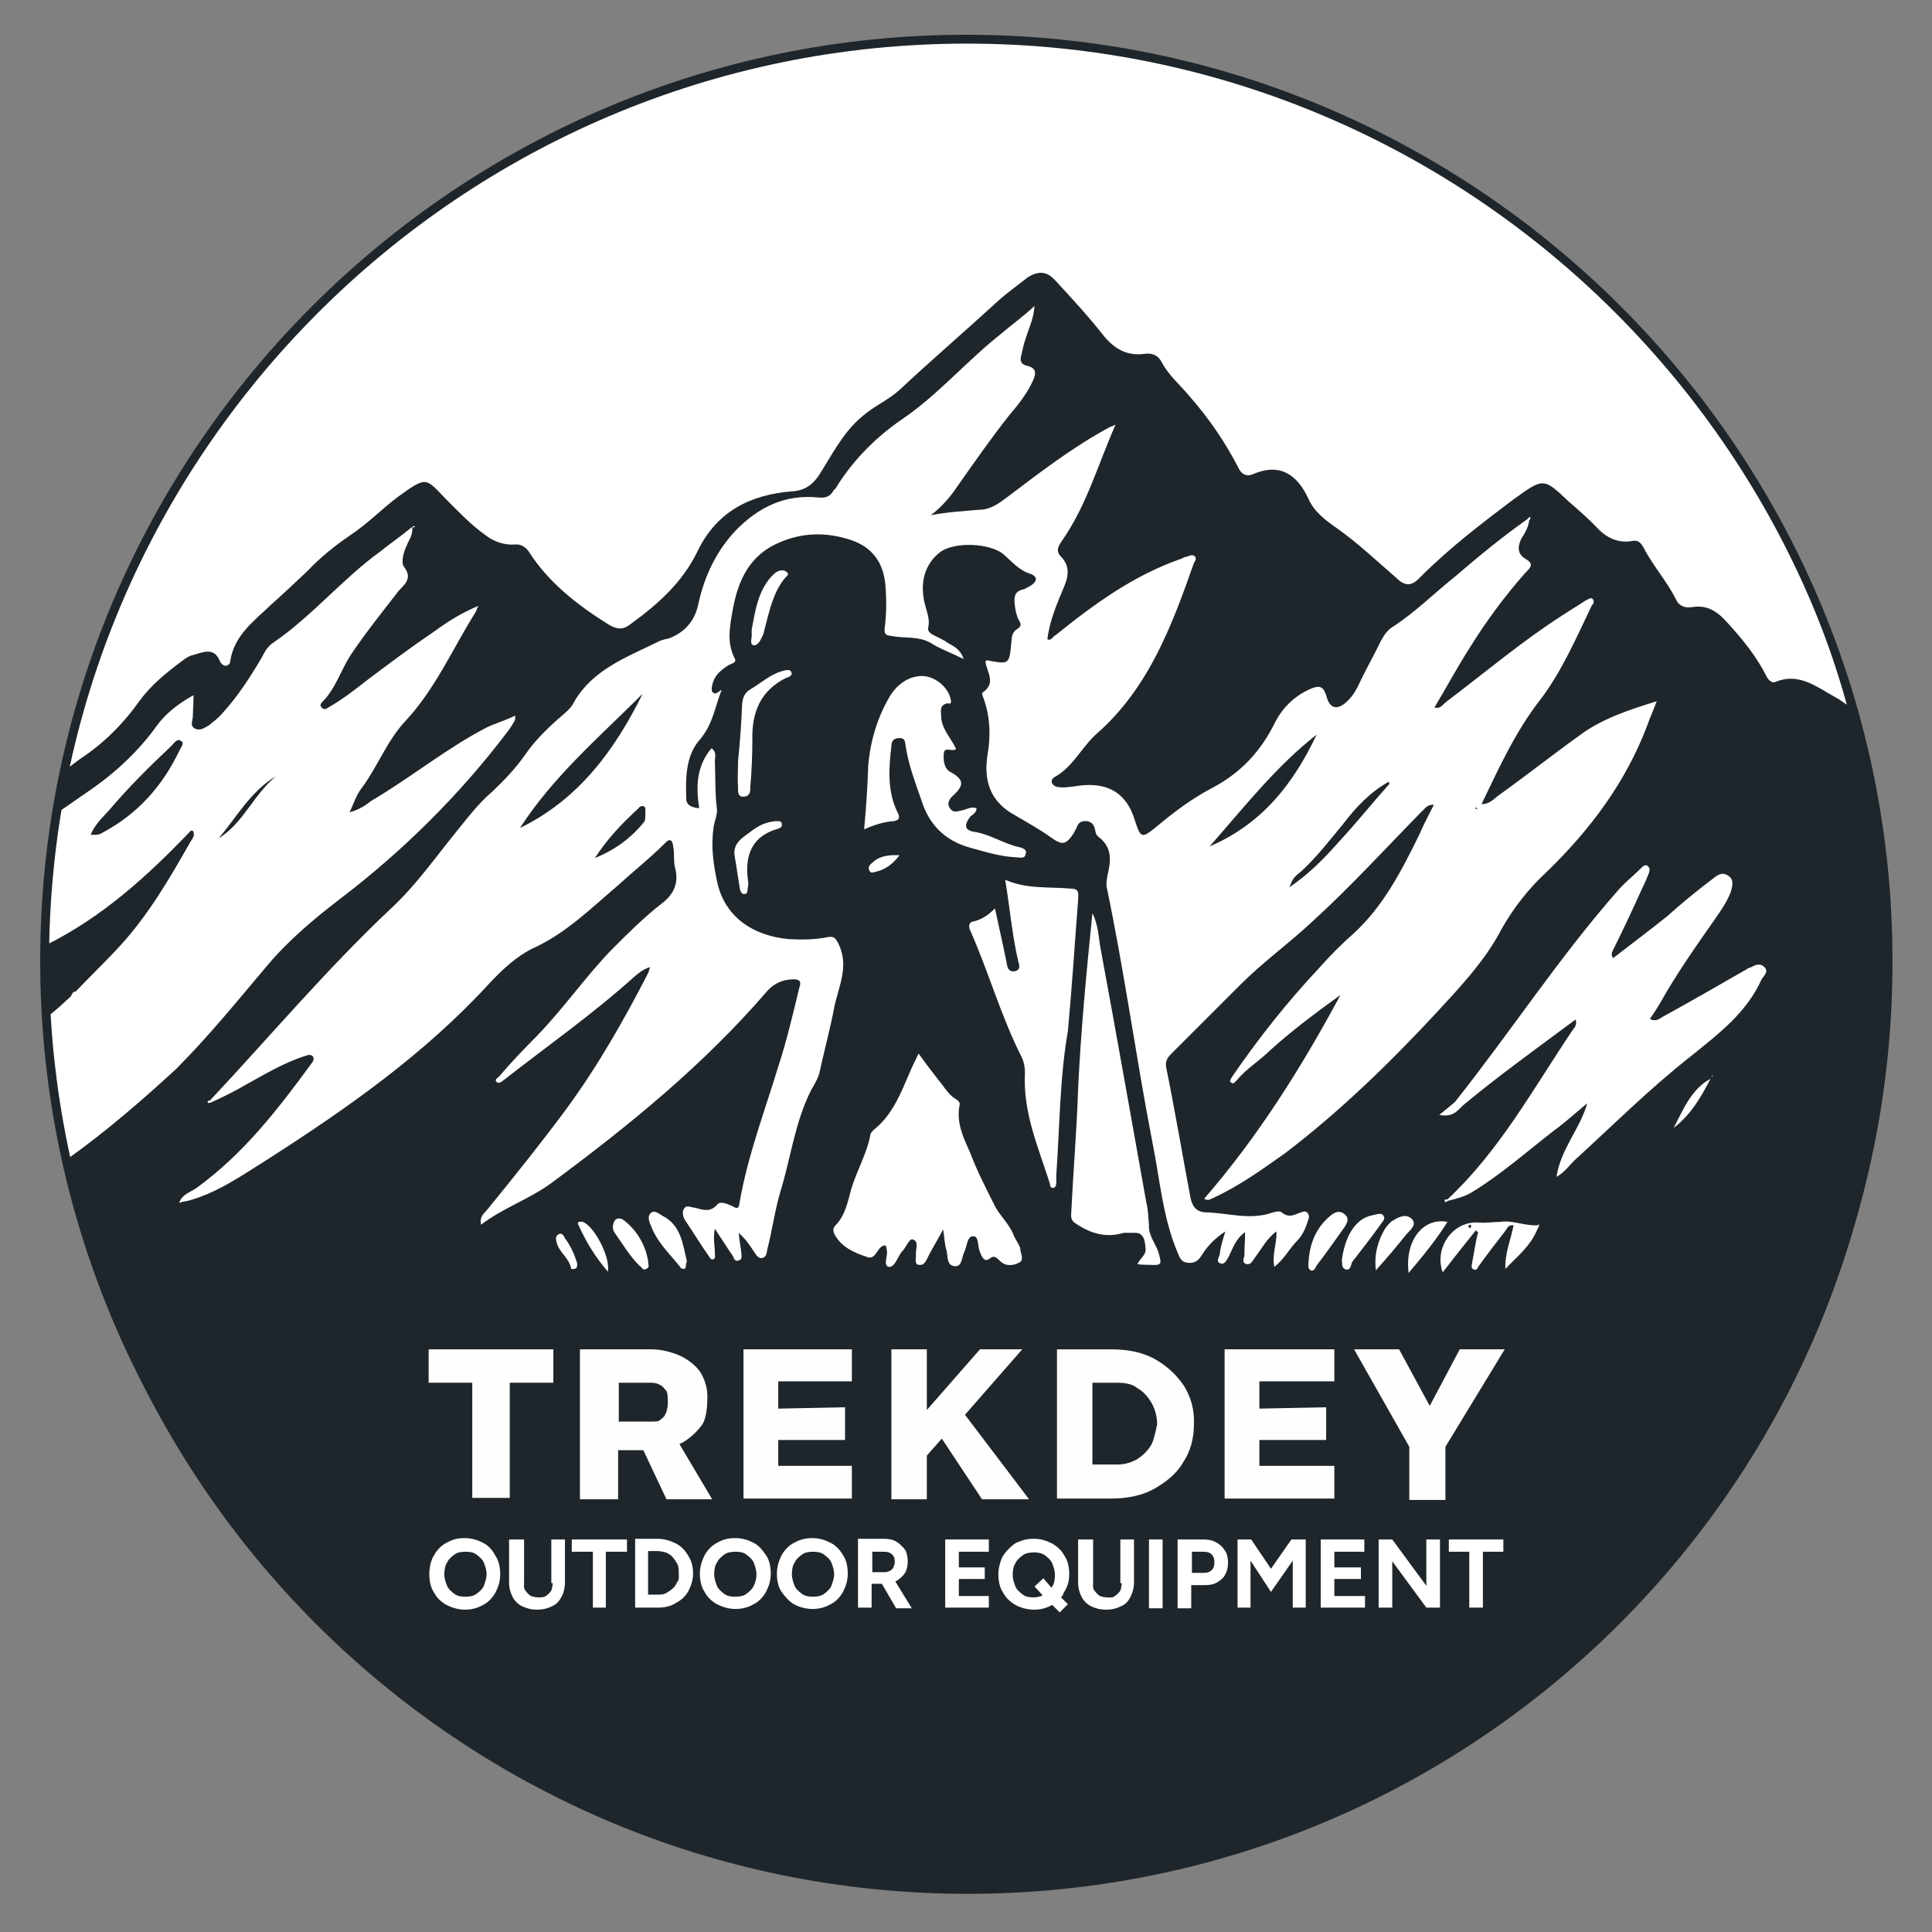 <?xml version="1.0" encoding="utf-8"?>
<!-- Generator: Adobe Illustrator 26.0.2, SVG Export Plug-In . SVG Version: 6.00 Build 0)  -->
<svg version="1.1" id="Слой_1" xmlns="http://www.w3.org/2000/svg" xmlns:xlink="http://www.w3.org/1999/xlink" x="0px" y="0px"
	 viewBox="0 0 283.5 283.5" style="enable-background:new 0 0 283.5 283.5;" xml:space="preserve">
<rect x="0" y="0" width="283.5" height="283.5" fill="#808080" stroke="none"/>
<style type="text/css">
	.st0{fill:#FFFFFF;}
	.st1{fill:#1F262B;}
	.st2{fill:#FEFEFE;}
</style>
<g>
	<circle class="st0" cx="141.9" cy="141" r="135.3"/>
	<path class="st1" d="M141.9,276.9C66.9,276.9,5.9,216,5.9,141c0-74.9,61-135.9,135.9-135.9s135.9,61,135.9,135.9
		C277.8,216,216.8,276.9,141.9,276.9z M141.9,6.4C67.6,6.4,7.2,66.8,7.2,141c0,74.2,60.4,134.6,134.6,134.6S276.5,215.3,276.5,141
		C276.5,66.8,216.1,6.4,141.9,6.4z"/>
	<g>
		<path class="st1" d="M26.5,108.7c-0.5-0.4-1,0.4-1.4,0.8c-3.2,3-6.3,6.1-9.1,9.4c-0.9,1-2.1,2.1-2.7,3.6c1.2,0,1.2,0,1.9-0.4
			c5-2.7,8.6-6.7,11.1-11.9C26.5,109.7,27.2,109,26.5,108.7z"/>
		<path class="st1" d="M40.5,113.9c-3.7,2.2-5.7,5.9-8.4,9.1C35.7,120.8,37.2,116.6,40.5,113.9z"/>
		<path class="st1" d="M94.3,101.8c-6.3,6.3-13.1,12.1-18,19.7C84.9,117.3,90.2,110.1,94.3,101.8z"/>
		<path class="st1" d="M193.2,107.8c-5.9,4.6-10.6,10.6-15.7,16.4C185.2,120.9,189.8,115,193.2,107.8z"/>
		<path class="st1" d="M190.9,127.9c-1.3,1-1.2,1.2-1.7,2.3c2.8-1.9,5-4.1,7.2-6.6c2.6-2.8,5-5.8,7.5-8.6c0,0-0.1-0.1-0.1-0.3
			c-2.7,1.5-4.8,3.7-6.7,6.2C195.1,123.3,193.2,125.8,190.9,127.9z"/>
		<path class="st1" d="M93.7,118.6c-2.4,2.2-4.6,4.5-6.4,7.3c3-1.2,5.4-3,7.3-5.4c0.1-0.3,0.1-0.9,0.1-1.3c0-0.4,0.1-0.8-0.3-0.9
			C94.2,118.2,93.8,118.4,93.7,118.6z"/>
		<path class="st1" d="M216.6,118.4c0,0.1-0.1,0.1-0.1,0.3c0.1,0,0.1,0,0.3,0C216.8,118.6,216.6,118.6,216.6,118.4z"/>
		<path class="st1" d="M215.7,179.7c0,0-0.1,0.1-0.3,0.3c0.1,0.1,0.3,0.1,0.3,0.3C215.9,180,216,179.8,215.7,179.7z"/>
		<path class="st1" d="M11.1,145.5c2.2-2.3,4.5-4.5,6.6-6.8c4.1-4.5,7.2-9.8,10.2-15.1c0.3-0.5,0.8-1,0.4-1.7c-0.1,0-0.3,0-0.3,0
			c-6.3,6.6-13,12.7-21.3,16.8c0-0.6,0-1.3,0.1-1.9c-0.1,1.9-0.1,3.8-0.1,5.8c0,74.7,60.6,135.3,135.3,135.3
			c74.7,0,135.3-60.6,135.3-135.3c0-23.2-5.8-45-16.1-64.1c4.1,7.9,7.4,16.2,9.8,24.9c-0.6-0.4-1.1-0.8-1.7-1.1
			c-2.7-1.5-5.3-3.6-8.6-2.3c-0.6,0.3-1,0-1.4-0.6c-1.5-3-3.5-5.5-5.8-8c-1.5-1.7-3-2.7-5.3-2.3c-0.9,0.1-1.7-0.1-2.2-1
			c-1.3-2.7-3.4-5-4.8-7.7c-0.5-0.9-0.9-1.2-1.8-1c-1.9,0.3-3.5-0.4-4.9-1.8c-1.3-1.4-2.8-2.7-4.3-4c-3.7-3.5-3.7-3.5-8-0.4
			c-4.8,3.6-9.5,7.2-13.8,11.5c-1.2,1.3-2.2,1.4-3.5,0.1c-2.8-2.4-5.5-5-8.6-7.2c-1.7-1.2-3.4-2.4-4.3-4.4c-1.7-3.7-4.3-5.3-8.2-3.6
			c-1,0.4-1.7-0.1-2.1-1c-1.9-3.7-4.3-7.2-7.1-10.4c-1.4-1.7-3.1-3.1-4.1-5c-0.5-1-1.3-1.4-2.4-1.3c-2.6,0.4-4.5-0.6-6.2-2.7
			c-2.2-2.8-4.6-5.4-7.1-8.1c-1.2-1.3-2.4-1.4-4-0.4c-1.5,1.2-3.1,2.3-4.5,3.6c-4.8,4.4-9.7,8.6-14.4,13c-1.7,1.5-3.7,2.3-5.5,3.9
			c-2.7,2.3-4.3,5.5-6.2,8.5c-1,1.5-2.2,2.3-4,2.4c-6.2,0.5-11.1,3-13.9,8.9c-2.2,4.5-5.8,7.7-9.8,10.6c-1,0.8-1.9,0.8-3.1,0.1
			c-4.5-2.8-8.8-6.1-11.7-10.6c-0.5-0.8-1.2-1.3-2.2-1.2c-1.5,0.1-3-0.4-4.3-1.4c-2.1-1.5-3.9-3.4-5.7-5.2c-3.1-3.2-2.8-3.5-7.1-0.4
			c-2.4,1.8-4.5,4-7.1,5.7c-2.2,1.5-4.3,3.2-6.2,5.2c-1.8,1.7-3.6,3.4-5.4,5c-2.4,2.3-5.3,4.4-5.9,8.1c0,0.4-0.1,0.6-0.6,0.8
			c-0.5,0-0.8-0.4-0.9-0.6c-0.8-2.1-2.3-1.5-3.9-1c-0.6,0.1-1.2,0.5-1.7,0.9c-2.3,1.7-4.5,3.5-6.2,5.8c-2.4,3.4-5.3,6.3-8.8,8.6
			c-0.5,0.4-1.1,0.8-1.6,1.2c-0.5,2.1-0.9,4.3-1.3,6.4c1.3-0.9,2.6-1.8,3.9-2.7c4-2.7,7.5-5.9,10.3-9.8c1.3-1.8,3.1-3.2,5.4-4.5
			c0,1.2-0.1,2.2-0.1,3.1c0,0.6-0.5,1.4,0.3,1.8c0.8,0.4,1.4-0.1,2.1-0.5c0.6-0.5,1.3-1,1.9-1.7c2.2-2.4,4.1-5.3,5.8-8.2
			c0.4-0.8,0.9-1.7,1.7-2.2c5.7-3.9,10.1-9.3,15.6-13.3c1.5-1.2,3.1-2.3,4.8-3.7c0.1,0,0.1-0.1,0.3-0.1l0.1,0.1
			c-0.1,0-0.1,0.1-0.3,0.1c0,0,0,0-0.1-0.1c0.1,1.3-0.5,1.9-0.8,2.7c-0.5,1-0.9,2.6-0.4,3.2c1.3,1.7,0,2.6-0.8,3.5
			c-2.4,3.1-4.9,6.2-7.1,9.5c-1.4,2.2-2.2,4.9-4.1,6.8c-0.3,0.3-0.4,0.6,0,0.9c0.3,0.3,0.6,0.1,0.9-0.1c2.1-1.2,3.9-2.6,5.8-4.1
			c3.2-2.4,6.4-4.8,9.8-7.1c1.9-1.4,4-2.7,6.4-3.7c-0.3,0.5-0.3,0.8-0.4,0.9c-3.4,5.4-5.9,11.3-10.4,16.1c-2.6,2.8-4,6.6-6.3,9.7
			c-0.8,1-1.2,2.3-1.8,3.6c1.4-0.4,2.3-1,3.2-1.7c5.8-3.4,11-7.7,17-10.8c1.3-0.6,2.7-1,4.1-1.7c0,0.4,0,0.6-0.1,0.8
			c-0.3,0.5-0.6,1-0.9,1.4c-7.1,9.4-15.5,17.7-24.7,24.7c-3.9,3-7.6,6.1-10.7,9.8c-4.4,5.2-8.6,10.4-13.4,15.2
			C20.8,161.5,15.6,166,10,170c-1.5-6.8-2.6-13.7-3.1-20.8c1.3-0.9,2.4-2,3.5-3C10.6,145.8,10.7,145.5,11.1,145.5z M84.3,186.2
			c-0.3,0-0.5,0.1-0.5-0.1c-0.3-1.5-1.7-2.3-2.1-3.7c-0.1-0.5-0.3-1,0.3-1.3c0.5-0.3,0.8,0.4,0.9,0.6c0.9,1.2,1.4,2.4,1.8,3.7
			C84.7,185.8,84.7,186.1,84.3,186.2z M89.2,186.6c-1.9-2.2-3.2-4.4-4.3-6.8c-0.3-0.5,0.1-0.6,0.6-0.5
			C87.1,179.8,89.6,184.4,89.2,186.6z M94.8,186.2c-0.5,0.3-0.6-0.3-1-0.5c-1.4-1.4-2.4-3.1-3.6-4.8c-0.4-0.5-0.3-1.3,0-1.8
			c0.4-0.5,1-0.3,1.4,0c1.9,1.5,3.1,3.6,3.5,5.9C95.1,185.6,95.4,186,94.8,186.2z M100.4,186.2c-0.1,0-0.5,0-0.6-0.3
			c-1.5-1.9-3.4-3.6-4.3-6.1c-0.3-0.6-0.5-1.4,0-1.8c0.5-0.5,1.2,0.1,1.7,0.4c2.8,1.4,3,4.3,3.6,6.7
			C100.5,185.6,100.8,186.1,100.4,186.2z M149.5,185.3c-0.8,0.4-1.9,0.6-2.8-0.3c-0.4-0.4-0.8-0.9-1.5-0.3c-0.8,0.6-1.2-0.4-1.4-1
			c-0.4-0.8-0.1-2.3-1-2.3c-0.9,0-0.9,1.5-1.3,2.3c-0.4,0.8-0.3,2.2-1.4,2.1c-1.2-0.1-1-1.4-1.2-2.3c-0.3-0.9-0.3-1.8-0.5-3.1
			c-0.9,1.7-1.8,3.1-2.4,4.4c-0.3,0.5-0.5,0.9-1.2,0.8c-0.6-0.1-0.4-0.8-0.4-1.2v-0.1c-0.1-0.9,0.5-2.1-0.4-2.4
			c-0.6-0.3-1,1.2-1.7,1.8c-0.6,0.8-1,2.3-1.9,2.2c-0.9-0.3,0-1.7-0.3-2.6c0-0.1-0.1-0.4-0.1-0.5c-0.3-0.1-0.4,0-0.6,0.1
			c-0.8,0.5-1,2.1-2.3,1.5c-1.8-0.6-3.6-1.4-4.6-3.2c-0.3-0.5-0.3-1,0.1-1.4c1.4-1.4,1.8-3.4,2.3-5.3c0.8-2.7,2.3-5.2,2.8-7.9
			c0-0.3,0.3-0.6,0.5-0.8c3.4-2.7,4.4-6.8,6.2-10.4c0.1-0.1,0.1-0.3,0.4-0.8c1.2,1.7,2.3,3.1,3.4,4.5c0.6,0.8,1.2,1.7,2.1,2.2
			c0.4,0.3,0.6,0.5,0.5,0.9c-0.5,2.6,0.6,4.8,1.5,6.8c1,2.7,2.4,5.4,3.7,8c0.8,1.5,2.2,2.7,2.8,4.4c0.3,0.6,0.6,1,0.9,1.7
			C149.7,183.9,150.4,184.9,149.5,185.3z M138.1,105c0,1.9,1.4,3.2,2.2,4.9c-0.5,0.5-1.7-0.4-1.8,0.6c-0.1,1,0,2.3,1,2.8
			c2.2,1.2,1.8,2.1,0.3,3.5c-0.5,0.4-0.9,1.2-0.4,1.8c0.5,0.8,1.2,0.4,1.8,0.3c0.6-0.1,1.3-0.6,2.1-0.3c0,0.6-0.5,0.9-0.9,1.2
			c-1,1.3-0.9,2.1,0.8,2.3c2.2,0.4,4.1,1.7,6.3,2.2c0.5,0.1,1.3,0.4,1,1c-0.1,0.8-0.9,0.5-1.4,0.5c-2.3-0.1-4.5-0.8-6.7-1.4
			c-3.7-1-6.1-3.4-7.2-7c-0.9-2.6-1.9-5.2-2.3-7.9c-0.1-0.5,0-1.2-0.9-1.2c-0.9,0-1.2,0.5-1.2,1.2c-0.4,3.4-0.6,6.6,0.9,9.7
			c0.5,0.9,0.1,1.2-0.6,1.3c-1.4,0.1-2.7,0.5-4.3,1.2c0.3-3.2,0.5-6.2,0.6-9.3c0.3-3.6,1.3-7,3.1-10.1c1-1.7,2.6-3,4.6-3.1
			c1.9-0.1,4,1.5,4.4,3.4c0.1,0.4,0.1,0.8-0.4,0.6C137.8,103.4,138.1,104.4,138.1,105z M132,125.5c-1,1.3-2.1,2.1-3.4,2.4
			c-0.4,0.1-0.8,0.3-1-0.1c-0.3-0.5,0-0.9,0.4-1.2C128.9,125.7,130.2,125.4,132,125.5z M155,172.4c0,0.3,0,0.5,0,0.9
			c0,0.4,0,0.9-0.4,1c-0.5,0.1-0.5-0.4-0.6-0.8c-1.7-5.3-3.9-10.3-3.6-16c0-0.8-0.1-1.5-0.4-2.2c-3.1-6.1-4.9-12.6-7.6-18.7
			c-0.3-0.6-0.3-1.3,0.5-1.4c1.2-0.3,2.1-0.9,3.1-1.9c0.6,2.8,1.2,5.4,1.7,7.9c0.1,0.8,0.3,1.5,1.3,1.3c0.9-0.3,0.5-1,0.4-1.5
			c-0.9-3.9-1.2-7.7-1.9-11.9c3.2,1.4,6.4,1,9.7,1.3c1.3,0,1,0.9,1,1.7c-0.5,6.4-0.9,12.8-1.5,19.2
			C155.5,158.1,155.5,165.4,155,172.4z M168.6,185.6c-0.5,0-1,0-1.7-0.1c0.4-0.9,1.3-1.3,1.2-2.3c-0.1-0.9-0.1-1.7-0.9-2.2
			c-0.1,0-0.4-0.1-0.5-0.1c-0.6,0-1.2,0-1.8,0c-2.6,0.8-4.9,0.1-7.1-1.4c-0.8-0.5-0.6-1.2-0.6-1.7c0.3-6.1,0.8-12,1-18
			c0.4-8.5,1.2-16.9,2.1-25.8c0.9,1.8,0.9,3.6,1.2,5.2c2.3,12.4,4.5,24.9,6.7,37.2c0.3,1.2,0.3,2.2,0.4,3.4c-0.1,1.5,1,2.7,1.4,4
			C170.5,185.6,170.5,185.7,168.6,185.6z M192.3,186.4c-0.4-0.3-0.3-0.6-0.3-0.9c0.1-2.8,1-5.2,3.1-7c0.6-0.5,1.3-1,2.1-0.4
			c0.9,0.6,0.5,1.4,0,2.1c-1.3,1.8-2.6,3.7-4,5.5C193,186.1,192.8,186.6,192.3,186.4z M197.3,186.2c-0.5-0.3-0.3-0.9-0.4-1.3
			c0.4-3,1.7-6.1,4.6-6.6c0.5-0.1,1.3-0.4,1.5,0.1c0.4,0.5-0.3,1-0.5,1.4c-1.3,1.8-2.7,3.6-4.1,5.4
			C198.2,185.8,198.1,186.6,197.3,186.2z M201.9,186.4c-0.3-2.3,0.3-4.4,1.4-6.2c0.3-0.4,0.5-0.6,0.8-0.9c0.9-0.6,2.1-1.3,3-0.5
			c1,0.9-0.3,1.8-0.8,2.4C204.9,183,203.4,184.7,201.9,186.4z M212.4,179.3c-1.7,2.7-3.6,5-5.7,7.5
			C206.1,182.1,208.8,178.6,212.4,179.3z M225.4,180.8c-1,2.2-2.8,3.6-4.5,5.4c-0.1-2.3,0.8-4.3,1.2-6.4c-0.8-0.1-0.9,0.4-1.2,0.8
			c-1.4,1.8-2.7,3.5-4,5.3c-0.1,0.3-0.3,0.5-0.6,0.4c-0.4-0.1-0.4-0.6-0.3-0.9c0.3-1.5,0.5-3.1,0.9-4.6c-0.1-0.1-0.3-0.1-0.3-0.3
			c-1.7,2.1-3.2,4-4.9,6.2c-1.3-3.6,1.5-7.6,5.3-7.3c1,0.1,2.1-0.1,3.1-0.1c1.8-0.3,3.6,0.6,5.5,0.5
			C226.2,179.4,225.6,180.3,225.4,180.8z M245.6,165.5c1.4-2.7,2.6-5.7,5.4-7.2C249.6,161,248.1,163.6,245.6,165.5z M251.2,158.1
			c0-0.1,0-0.3,0-0.3l0.1,0.1L251.2,158.1z M251.4,128.9c0.6-0.5,1.3-1,2.2-0.4c0.9,0.6,0.6,1.5,0.4,2.3c-0.5,1.4-1.4,2.7-2.3,4
			c-2.8,4-5.7,8.1-8.1,12.4c-0.5,0.8-0.9,1.5-1.5,2.3c0.8,0.5,1.4,0,1.9-0.3c4-2.2,8-4.5,12-6.8c0.3-0.1,0.5-0.4,0.8-0.4
			c0.6-0.3,1.4-0.8,2.1-0.1s-0.1,1.3-0.4,1.8c-2.2,4.9-6.3,8-10.4,11.3c-6.1,4.8-11.5,10.2-17.1,15.3c-0.8,0.8-1.4,1.7-2.6,2.4
			c0.6-4.1,3.5-7.1,4.5-10.8c-1.7,1.4-3.2,2.8-5,4.1c-4,3.1-7.7,6.4-12,9c-1,0.6-2.2,0.9-3.4,1.2c-0.1,0.1-0.5,0.3-0.5,0.1
			c-0.1-0.3,0.1-0.3,0.4-0.3c7.6-7.1,12.5-16.1,18.2-24.6c0.3-0.5,0.9-0.9,0.6-1.8c-5.5,4.1-11.1,8.1-16.4,12.5
			c-0.9,0.8-1.5,1.9-3.6,1.5c1-0.8,1.7-1.4,2.3-1.9c8.1-10.2,15.2-21.1,23.8-30.9c1-1.2,2.3-2.2,3.5-3.4c0.3-0.3,0.5-0.5,0.9-0.4
			c0.4,0.3,0.4,0.6,0.3,1c-0.3,0.8-0.6,1.5-1,2.3c-1.4,3.1-2.8,6.1-4.3,9.1c-0.1,0.3-0.4,0.5,0,1.2c2.7-2.1,5.4-4.1,8-6.2
			C246.7,132.6,249,130.7,251.4,128.9z M29,174.2c6.7-4.9,11.7-11.3,16.6-18c0.3-0.4,0.6-0.8,0.3-1.2c-0.4-0.4-0.9-0.1-1.3,0
			c-3,1-5.7,2.6-8.4,4.1c-1.7,1-3.5,1.9-5.3,2.7c-0.1,0-0.4,0.1-0.4,0c-0.1-0.3,0.1-0.3,0.3-0.3c8.9-9.5,17.3-19.5,26.8-28.4
			c3.6-3.4,6.3-7.3,9.4-11.1c1.7-2.1,3.2-4.1,5.2-5.8c1.8-1.7,3.5-3.5,4.9-5.5c1.3-1.9,3-3.6,4.8-5.2c0.9-0.8,1.9-1.5,2.4-2.6
			c2.7-4.6,7.5-6.4,12-8.6c0.5-0.3,1.2-0.5,1.8-0.6c2.4-0.9,3.9-2.6,4.4-5.2c0.9-4,2.6-7.6,5.4-10.6c3.4-3.5,7.3-5.4,12.2-4.9
			c1,0.1,1.7-0.1,2.2-1c0-0.1,0.1-0.1,0.3-0.3c2.1-3.5,5.4-7.2,9.8-10.2c5.3-3.6,9.5-8.6,14.6-12.6c1.5-1.3,3.1-2.4,4.8-4
			c-0.1,1.9-0.9,3.4-1.3,4.8c-0.3,0.8-0.4,1.5-0.6,2.3c-0.3,0.9-0.1,1.5,0.9,1.7c1.2,0.3,1.3,1,0.8,2.1c-0.8,1.8-2.1,3.5-3.4,5
			c-2.7,3.4-5.2,7-7.6,10.4c-1,1.5-2.2,3-4,4.4c2.6-0.5,4.9-0.6,7.1-0.8c1.5,0,2.7-0.8,3.9-1.7c4.9-3.7,9.8-7.5,15.2-10.4
			c0.1-0.1,0.4-0.1,0.9-0.4c-2.6,5.9-4.3,12-7.9,17.1c-0.6,0.9-0.9,1.5,0,2.4c1.2,1.3,1,2.8,0.3,4.4c-1,2.4-2.1,4.9-2.4,7.6
			c0.5,0.3,0.8-0.4,1.2-0.6c5.7-4.6,11.5-8.8,18.4-11.2c0.3-0.1,0.5-0.3,0.8-0.3c0.4-0.1,0.8-0.4,1.2-0.1c0.4,0.4,0,0.8-0.1,1
			c-3.2,9.1-6.6,18.3-14.2,25c-2.2,1.9-3.5,4.9-6.2,6.4c-0.9,0.5-0.4,1.4,0.5,1.5c0.8,0.1,1.5,0,2.3-0.1c4.5-0.8,7.7,0.6,9,5.2
			c0.8,2.4,1,2.4,3,0.8c2.6-2.2,5.4-4.3,8.5-5.9c4.1-2.2,7-5.4,9-9.5c1.2-2.3,3-4,5.4-5c1.3-0.5,1.7-0.1,2.1,1
			c0.5,2.1,1.7,2.3,3.2,0.8c0.8-0.8,1.3-1.7,1.7-2.6c1-2.1,2.1-4,3.1-6.1c0.5-0.9,1-1.7,1.9-2.2c3.2-2.1,5.9-4.8,8.9-7.2
			c3.5-3,7-5.9,10.7-8.5c0.1-0.1,0.3-0.3,0.4-0.4c0.1,0.3,0.1,0.4-0.1,0.5c-0.1,1-0.6,1.9-1.2,2.8c-0.5,1.2-0.6,2.2,0.8,3
			c1.3,0.8,0.3,1.4-0.3,2.1c-3,3.4-5.7,7.1-8,10.8c-1.8,2.8-3.4,5.8-5.2,8.8c0.8,0.3,1.2-0.4,1.7-0.8c5.7-4.3,11-8.8,16.9-12.6
			c1.2-0.8,2.4-1.5,3.6-2.3c0.3-0.1,0.6-0.4,0.9-0.3c0.4,0.3,0.3,0.8,0,1c-2.3,4.8-4.4,9.7-7.6,13.9c-3.6,4.6-6.1,10.1-8.6,15.3
			c1.3,0,1.9-0.9,2.8-1.5c3.9-2.8,7.7-5.8,11.6-8.6c3.2-2.4,7.1-3.7,11.3-5c-0.5,1.4-1,2.4-1.4,3.6c-3.2,8.4-8.4,15.3-14.8,21.5
			c-2.6,2.4-4.8,5.2-6.6,8.4c-2.4,4.6-6.1,8.5-9.7,12.4c-6.8,7.3-14,14.3-22,20.4c-3.4,2.4-6.7,4.8-10.6,6.6
			c-0.4,0.1-0.6,0.5-1.3,0.1c7.9-9.1,14.3-19.3,20-29.9c-3.6,2.6-7.1,5.2-10.3,8.1c-1.5,1.5-3.5,2.7-4.9,4.4
			c-0.3,0.3-0.5,0.6-0.8,0.4c-0.4-0.3-0.1-0.5,0.1-0.9c3.9-5.7,8.2-11.1,12.9-16.1c1.5-1.7,3.2-3.4,4.9-4.9c4.4-4,7.1-9.3,9.7-14.6
			c0.6-1.4,1.3-2.7,2.1-4.3c-1-0.1-1.3,0.6-1.8,1c-5.3,5.4-10.4,11-16,16.1c-3.4,3.2-7.2,5.9-10.6,9.3c-3.4,3.4-6.7,6.7-10.1,10.1
			c-0.5,0.5-0.9,1-0.8,1.9c1.3,6.4,2.4,12.9,3.6,19.3c0.3,1.4,1,2.1,2.4,2.1c3.2,0.1,6.4,1.2,9.7,0c0.5-0.1,1-0.3,1.4,0.1
			c0.8,0.6,1.5,0.4,2.4,0c0.4-0.1,0.8-0.4,1.2-0.1c0.4,0.4,0.3,0.9,0.1,1.3c-0.3,1-0.8,2.1-1.5,2.8c-1.2,1.2-1.9,2.7-3.4,3.9
			c-0.4-1.8,0.4-3.4,0.3-5.2c-1.4,1-2.2,2.6-3.2,3.9c-0.3,0.4-0.5,1-1.2,0.9c-0.8-0.3-0.3-0.9-0.3-1.3c0-1,0.1-2.1,0.1-3.4
			c-1.4,1-1.8,2.4-2.4,3.6c-0.3,0.5-0.6,1.2-1.2,1c-0.8-0.3-0.1-1-0.1-1.5c0.1-0.9,0.4-1.9,0.8-3.2c-1.5,1-2.6,2.1-3.4,3.4
			c-0.5,0.8-1,1.3-2.1,1.2c-1-0.1-1.2-0.8-1.5-1.5c-2.2-5.2-2.6-10.8-3.7-16.2c-2.4-12.4-4.1-25-6.7-37.4c-0.1-0.5,0-1,0.1-1.7
			c0.5-2.1,0.8-4.1-1.3-5.7c-0.4-0.3-0.4-0.6-0.5-1c-0.1-0.6-0.4-1.2-1.2-1.3c-0.9-0.1-1.3,0.3-1.5,0.9c-0.1,0.3-0.3,0.5-0.4,0.8
			c-1.2,1.8-1.7,1.9-3.5,0.6c-1.7-1.2-3.5-2.2-5.2-3.2c-3.5-1.9-4.6-4.9-4-8.8c0.5-2.8,0.4-5.7-0.6-8.4c-0.1-0.3-0.3-0.6-0.1-0.8
			c2.1-1.4,0.5-3.1,0.4-4.6c0.1,0,0.1-0.1,0.3-0.1c3.2,0.6,3.2,0.6,3.5-2.6c0.1-0.8,0-1.5,1-2.1c0.5-0.3,0.4-0.8,0.1-1.2
			c-0.4-0.8-0.5-1.5-0.6-2.3c-0.1-1-0.1-1.9,1.2-2.2c0.4-0.1,0.8-0.4,1.2-0.6c0.9-0.6,1-1.3-0.1-1.7c-1.7-0.5-2.8-1.9-4.1-3
			c-2.1-1.5-6.8-1.7-9-0.3c-2.3,1.7-3.2,4.4-2.4,7.7c0.3,1.2,0.8,2.3,0.5,3.5c-0.1,0.5,0.3,0.8,0.6,1c0.8,0.4,1.7,0.8,2.4,1.3
			c0.9,0.5,1.8,1,2.2,2.3c-1.8-0.9-3.5-1.5-4.9-2.4c-1.8-1-3.9-0.6-5.8-1c-0.8-0.1-0.9-0.3-0.9-1c0.3-2.2,0.3-4.4,0.1-6.7
			c-0.4-3.6-2.4-5.7-5.8-6.6c-3.2-0.9-6.4-0.8-9.5,0.5c-4.5,1.8-6.3,5.5-7.1,10.1c-0.4,2.3-0.9,4.6,0.3,7c0.4,0.6-0.5,0.8-0.9,1
			c-1.2,0.8-2.1,1.5-2.4,3c-0.1,0.4-0.1,0.8,0.1,1c0.4,0.4,0.8-0.1,1.3-0.4c-1,2.6-1.3,5-3.1,7.2c-2.2,2.4-2.2,5.7-2.1,8.8
			c0,1,0.9,1.3,1.9,1.4c-0.5-3.2-0.4-6.2,1.8-8.8c0.8,0.5,0.5,1.3,0.5,1.9c0.1,2.3,0,4.6,0.3,7c0.1,0.9-0.4,1.8-0.5,2.8
			c-0.4,2.8,0,5.5,0.6,8.2c1.2,4.9,5.2,7.6,10.4,8.1c1.9,0.1,3.9,0.1,5.8-0.3c0.8-0.1,1,0,1.5,0.9c1.7,3.4,0,6.4-0.6,9.5
			c-0.6,3.2-1.5,6.4-2.2,9.7c-0.3,0.9-0.8,1.7-1.2,2.4c-2.4,4.8-3,10.1-4.5,14.9c-0.8,2.7-1.2,5.7-1.9,8.4c-0.1,0.5-0.1,1.2-0.8,1.3
			c-0.6,0.1-0.9-0.6-1.2-1c-0.6-0.9-1.2-1.8-2.2-2.7c0.1,1.2,0.3,2.1,0.4,3.1c0,0.4,0.1,0.8-0.3,0.9c-0.5,0.3-0.8-0.1-0.9-0.5
			c-0.9-1.3-1.7-2.6-2.7-4.1c-0.3,1.4,0,2.4,0,3.6c0,0.3,0.1,0.6-0.1,0.8c-0.4,0.3-0.6-0.1-0.8-0.4c-1.2-1.7-2.3-3.5-3.5-5.3
			c-0.3-0.5-0.5-1.3,0-1.8c0.4-0.4,0.9,0,1.4,0c1.2,0.3,2.3,0.8,3.4-0.5c0.5-0.5,1.5,0,2.2,0.3c0.5,0.3,0.9,0.5,1-0.4
			c1.2-7,3.7-13.5,5.8-20.4c1.2-3.7,2.1-7.6,3-11.3c0.3-0.8,0.1-1.2-0.8-1.2c-1.5,0-2.8,0.5-3.9,1.7c-9.3,10.8-20.2,19.7-31.7,28.2
			c-3.1,2.3-7,3.6-10.3,6.1c-0.3-1.2,0.5-1.7,0.9-2.2c4-4.9,8-9.9,11.7-14.9c4.6-6.3,8.4-13,11.9-19.8c0.1-0.1,0.1-0.4,0.3-0.9
			c-1,0.3-1.7,0.9-2.3,1.4c-6.1,5.5-12.8,10.2-19.2,15.2c-0.4,0.3-0.6,0.5-1,0.3c-0.4-0.4,0.1-0.6,0.3-0.8c1.8-2.1,3.6-4,5.5-5.9
			c4-4.1,7.2-8.8,11.2-12.9c2.3-2.3,4.6-4.6,7.3-6.7c1.7-1.3,2.4-3,1.9-5c-0.3-1-0.1-2.2-0.3-3.2c-0.1-0.9-0.4-1.5-1.3-0.5
			c-2.2,2.2-4.5,4-6.8,6.1c-4,3.4-7.7,7.1-12.6,9.3c-2.4,1.2-4.4,3.1-6.2,5c-9.5,10.4-20.9,18.4-32.6,25.9
			c-3.7,2.3-7.3,4.9-11.7,6.1c-0.4,0.1-0.8,0.1-1.3,0.3C26.7,175.2,28.1,174.9,29,174.2z M109.8,129.5c0,0.3,0,0.5-0.1,0.9
			c0,0.3,0,0.8-0.5,0.8c-0.4,0-0.5-0.4-0.6-0.6c-0.3-1.7-0.5-3.4-0.8-5c-0.3-1.9,1.2-2.7,2.4-3.6c1-0.8,2.2-1.4,3.6-1.5
			c0.3,0,0.8-0.1,0.9,0.3c0.1,0.4,0,0.6-0.5,0.8C110.2,122.7,109.2,125.7,109.8,129.5z M110.4,108.5c0,2.3-0.1,4.6-0.3,7
			c0,0.6,0,1.3-0.9,1.4c-1,0.1-0.9-0.8-0.9-1.3c-0.1-1.4,0-2.7,0-3.9c0.3-3,0.5-5.7,0.6-8.4c0.1-1,0.4-1.7,1.3-2.2
			c1.5-0.9,2.8-2.1,4.5-2.6c0.4-0.1,1.2-0.4,1.4,0.1c0.3,0.5-0.4,0.8-0.8,0.9C111.7,101.3,110.3,104.4,110.4,108.5z M110.3,92.9
			c0-0.1,0-0.4,0-0.5c0.5-2.7,0.9-5.5,2.8-7.7c0.4-0.4,0.8-0.9,1.5-1c0.4,0,0.6,0,0.9,0.3c0.3,0.3,0,0.5-0.3,0.8
			c-1.8,2.2-2.3,4.9-3,7.5c-0.1,0.4-0.1,0.6-0.3,1c-0.3,0.6-0.6,1.4-1.3,1.4C109.9,94.5,110.4,93.6,110.3,92.9z"/>
	</g>
	<g>
		<g>
			<g>
				<polygon class="st2" points="62.9,202.9 69.3,202.9 69.3,219.8 74.8,219.8 74.8,202.9 81.2,202.9 81.2,198 62.9,198 				"/>
				<path class="st2" d="M99.7,211.9c1.2-0.5,2.6-1.8,3.3-2.8c0.7-1,0.8-2.9,0.8-4.2c0-1.3-0.4-2.5-1-3.5c-0.7-1.1-2-2-3.1-2.5
					c-1.2-0.5-2.6-0.9-4.1-0.9H85.1v22h5.6v-7.2h3.7l3.4,7.2h6.7L99.7,211.9L99.7,211.9z M98,205.7c0,1.2-0.3,1.7-0.5,2.1
					c-0.2,0.2-0.4,0.4-0.8,0.7c-0.3,0.1-0.7,0.1-1.1,0.1h-4.8v-5.7h4.8c0.4,0,0.8,0.1,1,0.2c0.2,0.1,0.7,0.3,0.9,0.7
					C97.8,204,98,204.3,98,205.7z"/>
				<polygon class="st2" points="109.1,219.9 125,219.9 125,215.1 114.2,215.1 114.2,211.3 124,211.3 124,206.5 114.2,206.7 
					114.2,202.7 125,202.7 125,198 109.1,198 				"/>
				<polygon class="st2" points="150,198 143.8,198 136,206.9 136,198 130.8,198 130.8,220 136,220 136,213.6 138.2,211.1 
					144.1,220 151,220 141.6,207.6 				"/>
				<polygon class="st2" points="214.2,198 209.8,206.3 205.3,198 198.7,198 206.8,212.3 206.8,220.1 212.1,220.1 212.1,212.3 
					220.8,198 				"/>
				<path class="st2" d="M173.7,203.3c-1.1-1.6-2.5-2.9-4.3-3.9c-1.8-1-4-1.4-6.4-1.4h-7.9v21.9h7.8c2.4,0,4.6-0.4,6.4-1.4
					c1.8-1,3.4-2.3,4.3-3.9c1.1-1.6,1.6-3.6,1.6-5.6C175.3,206.8,174.7,204.9,173.7,203.3z M169,211.9c-0.5,0.9-1.2,1.6-2.1,2.2
					c-0.9,0.5-1.8,0.8-2.9,0.8h-3.7v-12h3.7c1.1,0,2.2,0.2,2.9,0.8c0.9,0.5,1.5,1.2,2.1,2.2c0.5,0.9,0.8,2,0.8,3.1
					C169.6,209.9,169.4,211,169,211.9z"/>
				<polygon class="st2" points="179.7,219.9 195.8,219.9 195.8,215.1 184.8,215.1 184.8,211.3 194.6,211.3 194.6,206.5 
					184.8,206.7 184.8,202.7 195.8,202.7 195.8,198 179.7,198 				"/>
			</g>
		</g>
		<g>
			<g>
				<path class="st0" d="M70.9,226.4c-0.8-0.4-1.6-0.7-2.7-0.7c-1.1,0-1.8,0.2-2.7,0.7c-0.8,0.4-1.4,1.1-1.8,1.8
					C63.2,229,63,230,63,231s0.2,2,0.7,2.7c0.4,0.8,1.1,1.4,1.8,1.8c0.8,0.4,1.7,0.7,2.7,0.7c1,0,1.8-0.2,2.7-0.7
					c0.8-0.4,1.4-1.1,1.8-1.8c0.4-0.8,0.7-1.6,0.7-2.7c0-1-0.2-2-0.7-2.7C72.3,227.5,71.7,226.8,70.9,226.4z M71,232.7
					c-0.2,0.5-0.7,0.9-1.1,1.2c-0.4,0.3-1,0.4-1.6,0.4c-0.7,0-1.2-0.1-1.6-0.4c-0.4-0.3-0.9-0.7-1.1-1.2c-0.2-0.5-0.4-1.1-0.4-1.7
					s0.1-1.3,0.4-1.7c0.2-0.5,0.7-0.9,1.1-1.2s1-0.4,1.6-0.4c0.7,0,1.2,0.1,1.6,0.4c0.4,0.3,0.9,0.7,1.1,1.2s0.4,1.1,0.4,1.7
					S71.2,232.1,71,232.7z"/>
				<path class="st0" d="M81.1,232.3c0,0.4-0.1,0.8-0.2,1.1c-0.2,0.3-0.4,0.5-0.8,0.8c-0.3,0.2-0.7,0.2-1.1,0.2s-0.8-0.1-1.1-0.2
					c-0.3-0.2-0.5-0.4-0.8-0.8s-0.2-0.7-0.2-1.1v-6.4h-2.2v6.3c0,0.8,0.2,1.5,0.5,2.1s0.8,1.1,1.4,1.4c0.7,0.3,1.3,0.5,2.2,0.5
					c0.9,0,1.6-0.2,2.2-0.5c0.7-0.3,1.1-0.8,1.4-1.4c0.3-0.5,0.5-1.3,0.5-2.1v-6.3h-2V232.3z"/>
				<polygon class="st0" points="83.9,227.7 87,227.7 87,235.9 88.9,235.9 88.9,227.7 92,227.7 92,225.9 83.9,225.9 				"/>
				<path class="st0" d="M99.2,226.5c-0.8-0.4-1.7-0.7-2.7-0.7h-3.3v10.1h3.3c1,0,2-0.2,2.7-0.7c0.8-0.4,1.4-1,1.8-1.7
					c0.4-0.8,0.7-1.6,0.7-2.6s-0.2-1.8-0.7-2.6C100.6,227.6,100,226.9,99.2,226.5z M99.4,232.1c-0.2,0.4-0.4,0.8-0.7,1
					c-0.3,0.3-0.7,0.5-1,0.7c-0.4,0.2-0.9,0.2-1.3,0.2h-1.3v-6.4h1.3c0.4,0,0.9,0.1,1.3,0.2c0.4,0.2,0.8,0.4,1,0.7
					c0.3,0.3,0.5,0.7,0.7,1c0.2,0.4,0.2,0.8,0.2,1.3S99.7,231.8,99.4,232.1z"/>
				<path class="st0" d="M110.6,226.4c-0.8-0.4-1.6-0.7-2.7-0.7c-1.1,0-1.8,0.2-2.7,0.7c-0.8,0.4-1.4,1.1-1.8,1.8
					c-0.4,0.8-0.7,1.7-0.7,2.7s0.2,2,0.7,2.7c0.4,0.8,1.1,1.4,1.8,1.8c0.8,0.4,1.7,0.7,2.7,0.7c1,0,1.8-0.2,2.7-0.7
					c0.8-0.4,1.4-1.1,1.8-1.8c0.4-0.8,0.7-1.6,0.7-2.7c0-1-0.2-2-0.7-2.7C111.9,227.5,111.4,226.8,110.6,226.4z M110.6,232.7
					c-0.2,0.5-0.7,0.9-1.1,1.2s-1,0.4-1.6,0.4c-0.7,0-1.2-0.1-1.6-0.4c-0.4-0.3-0.9-0.7-1.1-1.2c-0.2-0.5-0.4-1.1-0.4-1.7
					s0.1-1.3,0.4-1.7c0.2-0.5,0.7-0.9,1.1-1.2s1-0.4,1.6-0.4c0.7,0,1.2,0.1,1.6,0.4c0.4,0.3,0.9,0.7,1.1,1.2
					c0.2,0.5,0.4,1.1,0.4,1.7S110.9,232.1,110.6,232.7z"/>
				<path class="st0" d="M121.9,226.4c-0.8-0.4-1.6-0.7-2.7-0.7c-1,0-1.8,0.2-2.7,0.7c-0.8,0.4-1.4,1.1-1.8,1.8
					c-0.4,0.8-0.7,1.7-0.7,2.7s0.2,2,0.7,2.7s1.1,1.4,1.8,1.8s1.7,0.7,2.7,0.7s1.8-0.2,2.7-0.7c0.8-0.4,1.4-1.1,1.8-1.8
					c0.4-0.8,0.7-1.6,0.7-2.7c0-1-0.2-2-0.7-2.7C123.3,227.5,122.7,226.8,121.9,226.4z M122,232.7c-0.2,0.5-0.7,0.9-1.1,1.2
					s-1,0.4-1.6,0.4s-1.2-0.1-1.6-0.4c-0.4-0.3-0.9-0.7-1.1-1.2c-0.2-0.5-0.4-1.1-0.4-1.7s0.1-1.3,0.4-1.7c0.2-0.5,0.7-0.9,1.1-1.2
					c0.4-0.3,1-0.4,1.6-0.4s1.2,0.1,1.6,0.4c0.4,0.3,0.9,0.7,1.1,1.2s0.4,1.1,0.4,1.7S122.2,232.1,122,232.7z"/>
				<path class="st0" d="M131.5,232c0.5-0.3,1-0.7,1.3-1.2s0.4-1.1,0.4-1.7s-0.1-1.2-0.4-1.7c-0.3-0.4-0.8-0.9-1.3-1.2
					c-0.5-0.3-1.2-0.4-1.8-0.4h-3.8v10.1h2v-3.5h1.5l2.1,3.6h2.3l-2.4-3.9C131.4,232,131.5,232,131.5,232z M128,227.7h1.7
					c0.5,0,0.9,0.1,1.2,0.4c0.3,0.2,0.4,0.7,0.4,1.1c0,0.3-0.1,0.5-0.2,0.8c-0.1,0.2-0.3,0.4-0.5,0.5s-0.5,0.2-0.8,0.2H128V227.7z"
					/>
				<polygon class="st0" points="140.7,231.7 144.5,231.7 144.5,230 140.7,230 140.7,227.7 145.1,227.7 145.1,225.9 138.7,225.9 
					138.7,235.9 145.1,235.9 145.1,234.2 140.7,234.2 				"/>
				<path class="st0" d="M156.9,231c0-1-0.2-2-0.7-2.7c-0.4-0.8-1.1-1.4-1.8-1.8c-0.8-0.4-1.6-0.7-2.7-0.7c-0.8,0-1.4,0.1-2.1,0.4
					c-0.7,0.2-1.2,0.7-1.6,1.1c-0.4,0.4-0.9,1-1.1,1.6s-0.4,1.3-0.4,2.1c0,1,0.2,2,0.7,2.7c0.4,0.8,1.1,1.4,1.8,1.8s1.7,0.7,2.7,0.7
					s1.8-0.2,2.7-0.7l0,0l1.1,1.1l1.2-1.2l-1-1c0.2-0.2,0.3-0.4,0.4-0.7C156.7,232.8,156.9,231.9,156.9,231z M153.1,231.6l-1.3,1.2
					l1.2,1.3c-0.4,0.2-0.9,0.3-1.3,0.3c-0.7,0-1.2-0.1-1.6-0.4c-0.4-0.3-0.9-0.7-1.1-1.2c-0.2-0.5-0.4-1.1-0.4-1.7s0.1-1.3,0.4-1.7
					c0.2-0.5,0.7-0.9,1.1-1.2c0.4-0.3,1-0.4,1.6-0.4s1.2,0.1,1.6,0.4c0.4,0.3,0.9,0.7,1.1,1.2s0.4,1.1,0.4,1.7s-0.1,1.3-0.4,1.7
					c0,0.1-0.1,0.1-0.1,0.2L153.1,231.6z"/>
				<path class="st0" d="M164.6,232.3c0,0.4-0.1,0.8-0.2,1.1c-0.2,0.3-0.4,0.5-0.8,0.8s-0.7,0.2-1.1,0.2s-0.8-0.1-1.1-0.2
					c-0.3-0.2-0.5-0.4-0.8-0.8s-0.2-0.7-0.2-1.1v-6.4h-2.2v6.3c0,0.8,0.2,1.5,0.5,2.1s0.8,1.1,1.4,1.4s1.3,0.5,2.2,0.5
					s1.6-0.2,2.2-0.5c0.7-0.3,1.1-0.8,1.4-1.4s0.5-1.3,0.5-2.1v-6.3h-2V232.3z"/>
				<rect x="168.6" y="225.9" class="st0" width="2" height="10.1"/>
				<path class="st0" d="M178.4,226.3c-0.5-0.3-1.2-0.4-1.8-0.4h-3.8v10.1h2v-3.4h2c0.7,0,1.3-0.1,1.8-0.4c0.5-0.3,1-0.7,1.2-1.2
					c0.3-0.5,0.4-1.1,0.4-1.7s-0.1-1.2-0.4-1.7C179.4,227,179,226.6,178.4,226.3z M177.8,230.4c-0.3,0.3-0.7,0.4-1.1,0.4h-1.8v-3.1
					h1.7c0.5,0,0.9,0.1,1.2,0.4c0.3,0.3,0.4,0.7,0.4,1.1C178.2,229.8,178.1,230.1,177.8,230.4z"/>
				<polygon class="st0" points="186.5,230.2 183.6,225.9 181.6,225.9 181.6,235.9 183.5,235.9 183.5,229 186.5,233.6 189.7,229 
					189.7,235.9 191.6,235.9 191.6,225.9 189.5,225.9 				"/>
				<polygon class="st0" points="195.8,231.7 199.7,231.7 199.7,230 195.8,230 195.8,227.7 200.2,227.7 200.2,225.9 193.8,225.9 
					193.8,235.9 200.3,235.9 200.3,234.2 195.8,234.2 				"/>
				<polygon class="st0" points="209.3,232.7 204.3,225.9 202.3,225.9 202.3,235.9 204.3,235.9 204.3,229.1 209.3,235.9 
					211.3,235.9 211.3,225.9 209.3,225.9 				"/>
				<polygon class="st0" points="212.6,225.9 212.6,227.7 215.6,227.7 215.6,235.9 217.6,235.9 217.6,227.7 220.6,227.7 
					220.6,225.9 				"/>
			</g>
		</g>
	</g>
</g>
</svg>
